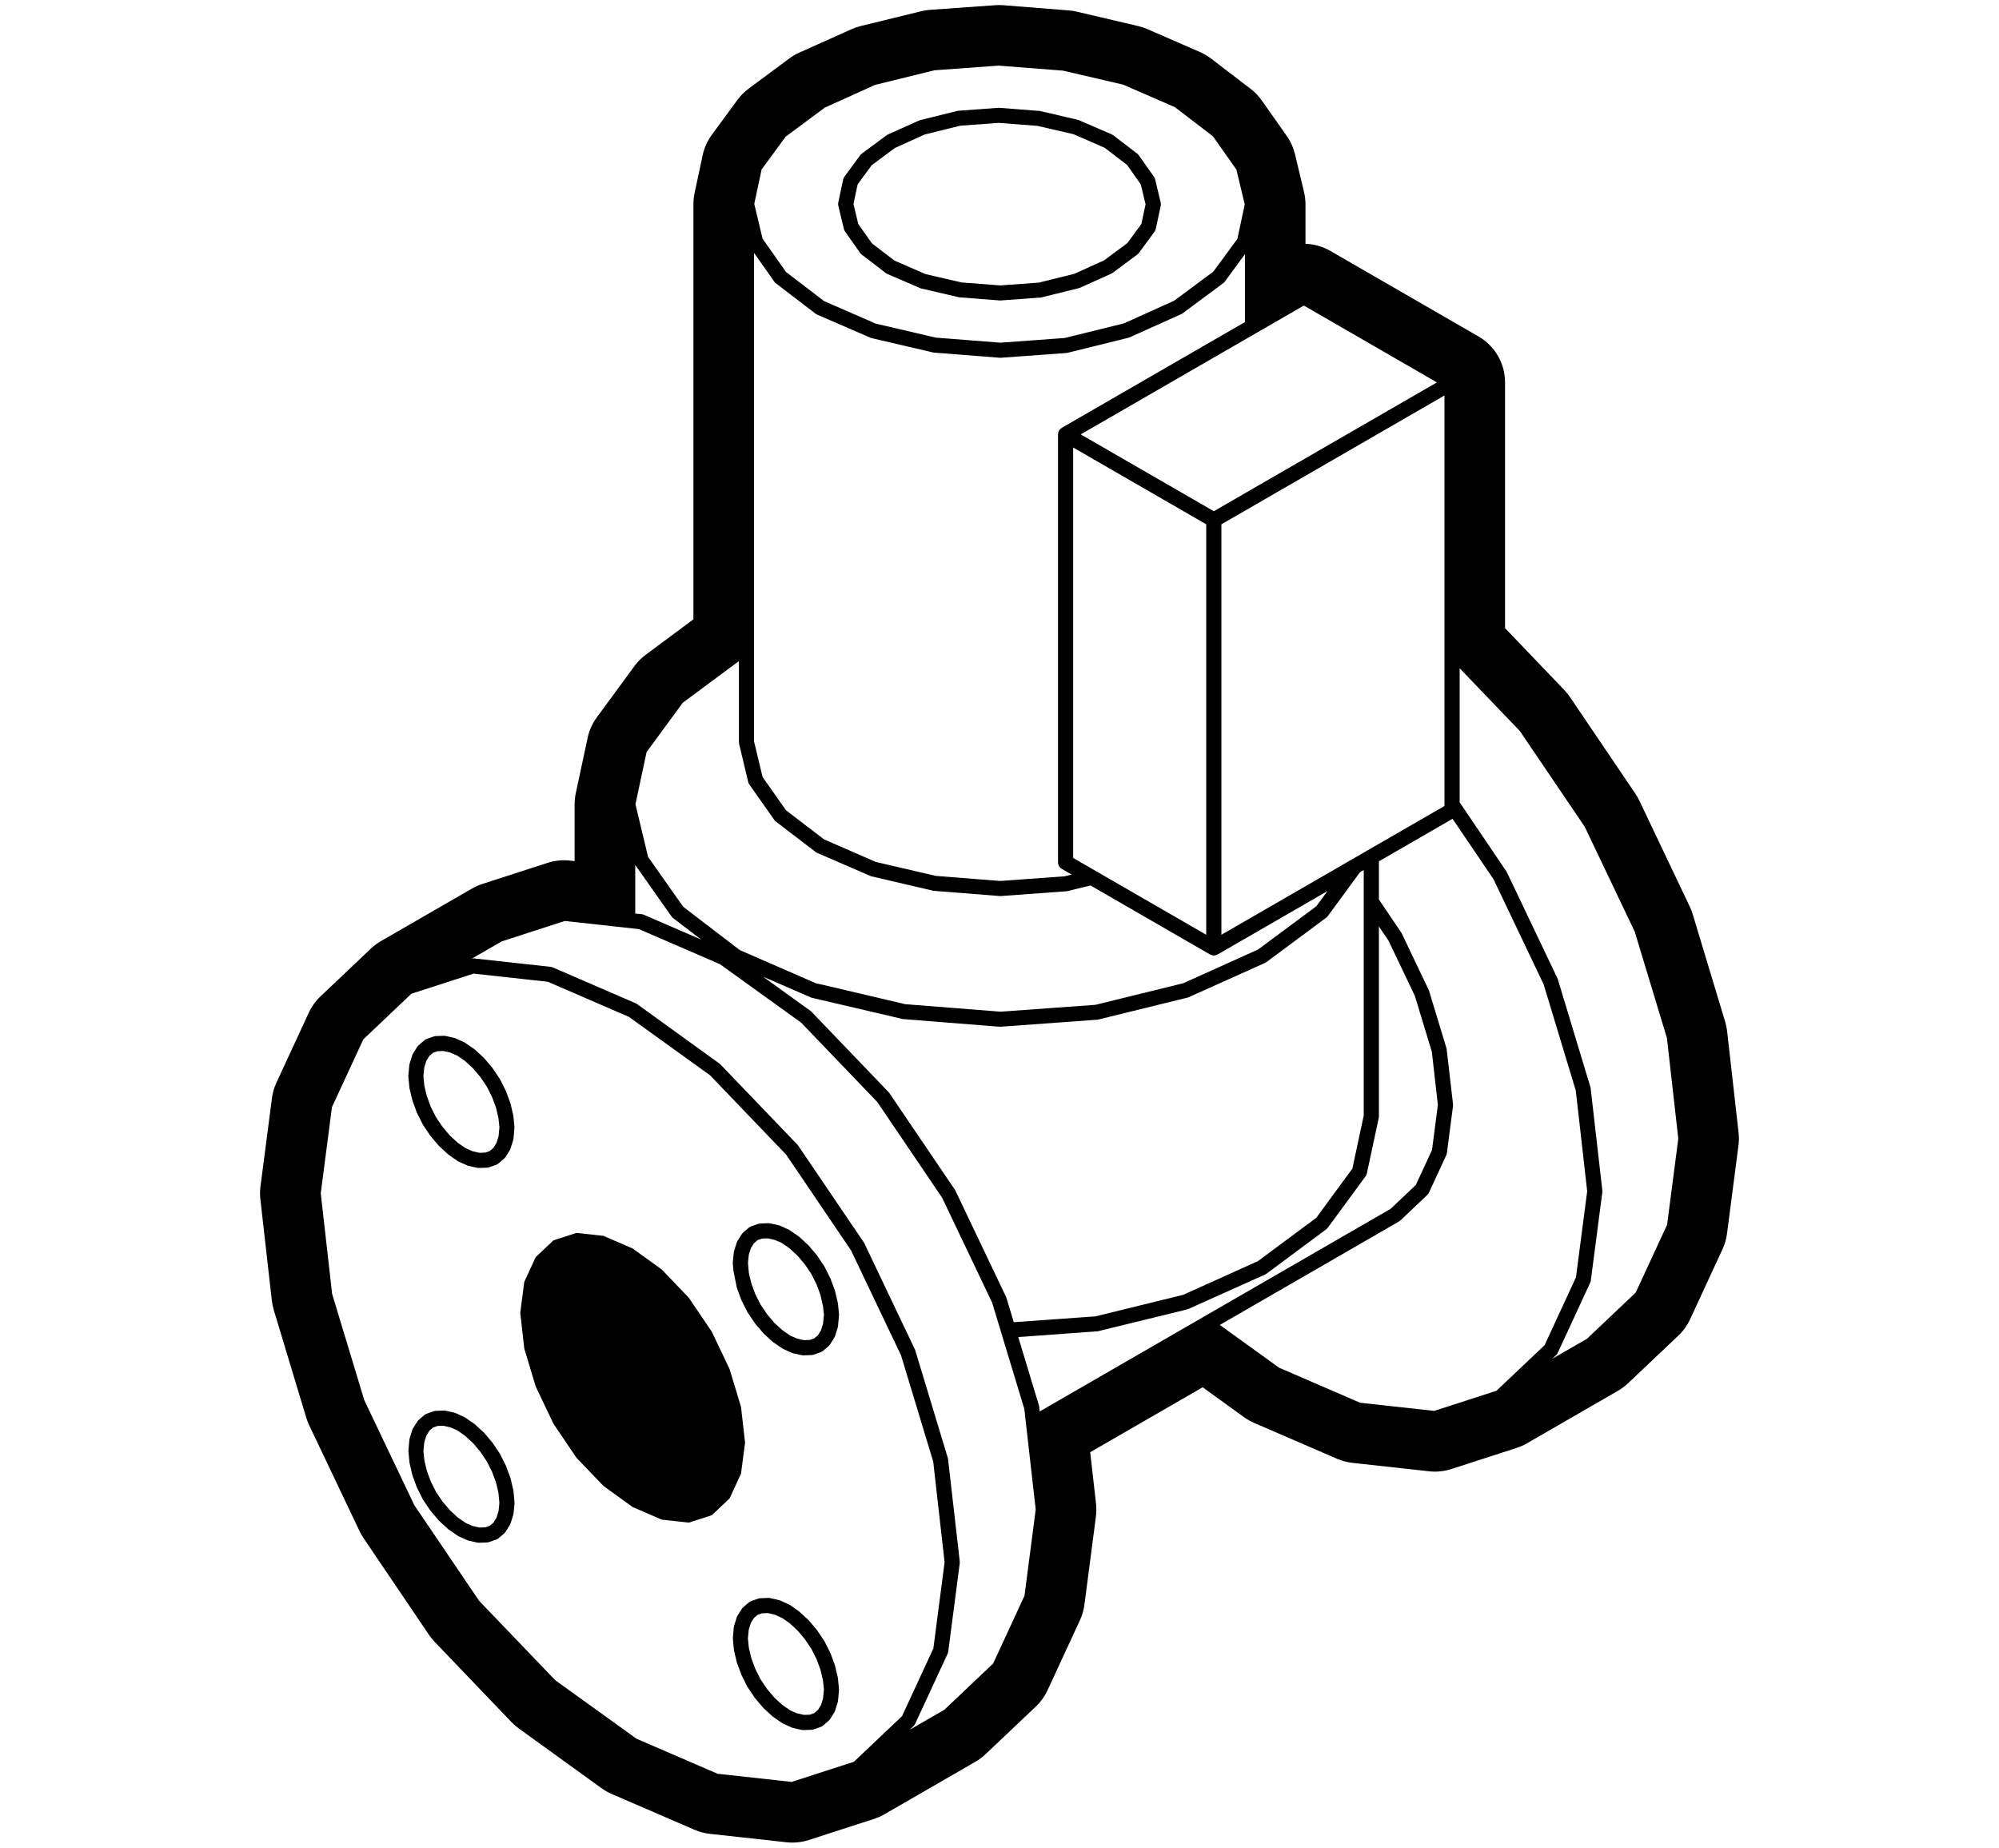 <svg xmlns="http://www.w3.org/2000/svg" viewBox="0 0 132 122"><path class="st0" d="M114.047,68.088c-0.024-0.209-0.066-0.416-0.127-0.617l-2.145-7.107c-0.051-0.169-0.114-0.333-0.19-0.492
			l-3.33-7c-0.076-0.159-0.163-0.313-0.262-0.459l-4.32-6.384c-0.11-0.162-0.234-0.315-0.37-0.458l-3.92-4.097V25.249
			c0-1.25-0.667-2.406-1.75-3.031l-9.788-5.651c-0.508-0.293-1.072-0.449-1.64-0.467v-2.608c0-0.274-0.032-0.548-0.096-0.814
			l-0.599-2.503c-0.103-0.431-0.287-0.838-0.542-1.2l-1.649-2.342c-0.205-0.291-0.453-0.55-0.736-0.766l-2.619-2.003
			c-0.224-0.172-0.468-0.315-0.727-0.428l-3.47-1.513c-0.193-0.085-0.394-0.151-0.599-0.199l-4.054-0.952
			c-0.172-0.04-0.347-0.067-0.523-0.082l-4.336-0.345c-0.175-0.012-0.351-0.014-0.525-0.002l-4.314,0.307
			c-0.197,0.014-0.393,0.045-0.585,0.092l-4.002,0.98c-0.206,0.051-0.407,0.119-0.601,0.206l-3.456,1.551
			c-0.231,0.104-0.45,0.232-0.653,0.383l-2.687,1.994c-0.281,0.209-0.529,0.458-0.736,0.739l-1.696,2.311
			c-0.292,0.399-0.498,0.855-0.601,1.34l-0.533,2.491c-0.051,0.24-0.077,0.485-0.077,0.731v27.425l-3.157,2.345
			c-0.281,0.208-0.529,0.457-0.735,0.739l-2.492,3.396c-0.292,0.398-0.497,0.854-0.6,1.338l-0.784,3.66
			c-0.052,0.24-0.078,0.486-0.078,0.732v3.757l-0.323-0.036c-0.492-0.055-0.988-0.004-1.458,0.149l-4.32,1.397
			c-0.234,0.075-0.459,0.176-0.672,0.299l-6.016,3.471c-0.239,0.138-0.46,0.303-0.661,0.493l-3.329,3.155
			c-0.322,0.305-0.583,0.668-0.769,1.069l-2.144,4.632c-0.149,0.323-0.249,0.667-0.294,1.02l-0.758,5.828
			c-0.037,0.28-0.039,0.563-0.007,0.845l0.758,6.702c0.024,0.209,0.066,0.416,0.127,0.617l2.145,7.106
			c0.051,0.169,0.114,0.333,0.19,0.492l3.33,7.001c0.076,0.159,0.163,0.313,0.262,0.459l4.32,6.384
			c0.11,0.162,0.234,0.315,0.37,0.458l5.078,5.306c0.147,0.153,0.308,0.293,0.48,0.418l5.473,3.952
			c0.206,0.148,0.427,0.273,0.66,0.375l5.474,2.367c0.32,0.138,0.66,0.228,1.006,0.267l5.078,0.558
			c0.127,0.015,0.255,0.021,0.383,0.021c0.365,0,0.729-0.057,1.077-0.17l4.32-1.397c0.234-0.076,0.459-0.176,0.673-0.299
			l6.018-3.475c0.237-0.137,0.457-0.301,0.655-0.489l3.331-3.155c0.322-0.305,0.583-0.669,0.77-1.071l2.143-4.632
			c0.149-0.322,0.248-0.665,0.294-1.018l0.759-5.827c0.037-0.28,0.039-0.564,0.007-0.846l-0.385-3.398l7.427-4.287l2.741,1.979
			c0.206,0.148,0.426,0.273,0.659,0.374l5.474,2.369c0.321,0.139,0.661,0.229,1.008,0.268l5.077,0.558
			c0.492,0.054,0.989,0.004,1.459-0.149l4.32-1.397c0.234-0.075,0.459-0.176,0.672-0.299l6.019-3.475
			c0.237-0.138,0.458-0.302,0.657-0.49l3.33-3.154c0.322-0.305,0.583-0.669,0.769-1.071l2.144-4.633
			c0.149-0.322,0.249-0.666,0.294-1.019l0.758-5.826c0.037-0.28,0.039-0.563,0.007-0.845L114.047,68.088z M60.066,114.217
			l0.254-0.241c0.046-0.044,0.083-0.096,0.11-0.153l2.144-4.631c0.021-0.046,0.036-0.095,0.042-0.146l0.079-0.602l0.679-5.225
			c0.005-0.04,0.005-0.08,0.001-0.121l-0.776-6.791l-2.171-7.177l-3.367-7.065l-4.373-6.45l-5.146-5.364l-5.474-3.952
			c-0.029-0.021-0.061-0.039-0.094-0.054l-5.016-2.171L36.5,63.876c-0.045-0.02-0.094-0.032-0.144-0.038l-5.077-0.558
			c-0.038-0.004-0.075,0.007-0.112,0.011l1.96-1.131l4.167-1.349l4.896,0.537l2.351,1.017l3.003,1.3l5.36,3.86l5.026,5.239
			l4.281,6.319l3.304,6.931l1.424,4.705l0.7,2.313l0.752,6.643l-0.741,5.69l-2.07,4.476l-3.218,3.049L60.066,114.217z
			 M27.166,65.615l4.11-1.329l3.753,0.413l1.144,0.125l5.354,2.317l5.361,3.86l5.025,5.239l4.282,6.319l3.302,6.93l2.126,7.018
			l0.751,6.644l-0.74,5.69l-0.5,1.081l-1.571,3.394l-3.179,3.012l-4.108,1.329l-4.896-0.539l-5.354-2.315l-5.361-3.86l-5.024-5.239
			l-4.282-6.319l-3.303-6.931l-2.125-7.019l-0.751-6.643l0.74-5.69l2.072-4.476L27.166,65.615z M95.384,47.419v5.798l-6.174,3.564
			l0,0l-8.558,4.941V34.62l11.732-6.774l3-1.732V47.419z M80.971,84.215l-2.836,1.279l-3.723,0.914l-2.079,0.51l-5.39,0.385
			l-0.498-1.646l-3.368-7.066l-4.372-6.45l-5.147-5.364l-3.165-2.286l3.191,1.385l6.032,1.41l6.101,0.486l0.347,0.022l6.423-0.466
			l5.968-1.468l5.078-2.279c0.033-0.015,0.064-0.033,0.093-0.055l3.949-2.933c0.04-0.029,0.075-0.065,0.104-0.105l2.127-2.899
			l0.245-0.141v16.209l-0.75,3.505l-2.383,3.248l-3.845,2.855L80.971,84.215z M70.864,56.649V29.547l8.788,5.073v27.102
			L70.864,56.649z M91.885,26.981l-11.733,6.774l-8.788-5.073l8.595-4.963l6.138-3.544l8.788,5.075L91.885,26.981z M79.459,22.853
			l-9.345,5.396c-0.006,0.004-0.009,0.012-0.016,0.016c-0.068,0.043-0.128,0.098-0.167,0.167c-0.039,0.068-0.057,0.146-0.061,0.226
			c0,0.009-0.006,0.015-0.006,0.024v28.256c0,0.179,0.095,0.344,0.25,0.433l0.649,0.375l-0.465,0.115l-4.256,0.308l-4.244-0.334
			l-3.969-0.923l-3.414-1.488l-2.51-1.92l-1.55-2.2l-0.563-2.353v-2.309v-3.816V16.699l1.339,1.901
			c0.029,0.041,0.064,0.078,0.105,0.109l1.556,1.191l1.063,0.813c0.032,0.024,0.067,0.045,0.104,0.061l3.556,1.541l4.129,0.964
			l4.412,0.346l4.397-0.321l4.088-1.009l3.456-1.551c0.033-0.015,0.064-0.033,0.093-0.055l1.117-0.829l1.569-1.165
			c0.04-0.029,0.076-0.065,0.105-0.105l1.326-1.807v4.484L79.459,22.853z M81.708,15.772l-1.588,2.164l-0.913,0.677l-1.67,1.24
			l-3.319,1.499l-3.919,0.966l-4.239,0.309l-4.261-0.333l-3.969-0.924l-3.414-1.488l-1.622-1.241l-0.888-0.679l-1.55-2.2
			l-0.55-2.299l0.486-2.275l1.588-2.164l2.583-1.917l3.319-1.5l3.919-0.965l4.239-0.309l4.261,0.333l3.969,0.924l3.414,1.488
			l2.51,1.921l1.55,2.2l0.55,2.299L81.708,15.772z M48.793,47.383v1.625c0,0.021,0.009,0.038,0.012,0.058
			c0.002,0.02-0.003,0.039,0.002,0.059l0.599,2.504c0.015,0.062,0.041,0.12,0.078,0.172l1.649,2.341
			c0.029,0.041,0.064,0.078,0.105,0.109l2.619,2.004c0.032,0.024,0.067,0.045,0.104,0.061l3.555,1.54l4.128,0.963l4.412,0.348
			l4.397-0.321l1.557-0.38l7.893,4.556c0.007,0.004,0.016,0.002,0.022,0.006c0.072,0.037,0.149,0.061,0.228,0.061
			c0.078,0,0.154-0.024,0.226-0.06c0.007-0.004,0.016-0.002,0.024-0.006l7.254-4.188l-0.736,1.004l-3.845,2.855l-4.942,2.228
			l-5.799,1.425l-6.265,0.453l-6.298-0.496l-5.491-1.291l-0.382-0.08l-5.043-2.198l-3.74-2.86l-0.168-0.239l-2.156-3.061
			l-0.832-3.475l0.738-3.445l2.383-3.249l3.712-2.756V47.383z M41.947,57.111l2.395,3.4c0.029,0.041,0.064,0.078,0.105,0.109
			l0.477,0.365l1.379,1.054l-1.425-0.616l-2.358-1.021c-0.045-0.02-0.094-0.032-0.144-0.038l-0.428-0.047V57.111z M68.657,93.195
			l-0.042-0.362l-0.793-2.622l-0.583-1.927l4.487-0.326l0.762-0.055l5.642-1.379l0.327-0.088l3.554-1.595l1.524-0.684
			c0.033-0.015,0.064-0.033,0.093-0.055l3.949-2.933c0.04-0.029,0.132-0.143,0.161-0.183l2.435-3.318
			c0.042-0.057,0.071-0.122,0.086-0.191l0.784-3.661c0.007-0.034,0.011-0.069,0.011-0.104V61.173l0.625,0.921l1.747,3.658
			l1.124,3.699l0.397,3.511L94.56,75.93l-1.069,2.313l-1.664,1.575l-9.32,5.381l-3.134,1.809c-0.002,0.001-0.004,0.003-0.007,0.004
			L68.657,93.195z M83.395,85.84l8.985-5.188c0.016-0.009,0.025-0.025,0.04-0.035c0.018-0.012,0.038-0.019,0.054-0.034l1.774-1.681
			c0.046-0.044,0.083-0.096,0.11-0.153L95.5,76.28c0.021-0.046,0.035-0.095,0.042-0.146l0.404-3.104
			c0.005-0.04,0.005-0.08,0.001-0.121l-0.422-3.659l-1.169-3.857l-1.811-3.794l-1.491-2.205v-2.522l4.862-2.807l2.71,3.997
			l3.304,6.931l2.125,7.019l0.752,6.642l-0.742,5.69l-0.501,1.083l-1.569,3.393l-3.178,3.01l-4.11,1.33l-4.896-0.538l-5.354-2.317
			l-3.908-2.821L83.395,85.84z M102.501,89.718l0.251-0.237c0.046-0.044,0.083-0.096,0.11-0.153l2.143-4.633
			c0.021-0.046,0.036-0.095,0.042-0.146l0.078-0.601l0.681-5.226c0.005-0.04,0.005-0.08,0.001-0.121l-0.777-6.79l-2.17-7.177
			l-3.368-7.066l-3.107-4.592v-4.512v-4.341l3.977,4.147l4.282,6.319l3.303,6.93l2.125,7.02l0.751,6.643l-0.74,5.688l-2.072,4.477
			l-3.217,3.049L102.501,89.718z"/>
		<polygon class="st0" points="35.373,91.543 36.545,94.006 38.064,96.252 39.851,98.118 41.775,99.508 43.702,100.341 
			45.487,100.537 47.006,100.046 47.007,100.046 48.178,98.936 48.931,97.307 49.199,95.257 48.931,92.899 48.178,90.4 
			47.006,87.938 45.487,85.692 43.702,83.826 41.775,82.436 39.851,81.603 38.064,81.406 36.545,81.898 35.373,83.008 34.62,84.637 
			34.354,86.687 34.62,89.044 		"/>
		<path class="st0" d="M55.139,109.975l-0.298-0.812l-0.4-0.797l-0.492-0.733l-0.563-0.665l-0.615-0.565l-0.586-0.413
			c-0.026-0.019-0.054-0.035-0.083-0.048l-0.585-0.263c-0.031-0.014-0.063-0.024-0.096-0.032l-0.563-0.126
			c-0.042-0.01-0.085-0.014-0.127-0.012l-0.52,0.019c-0.05,0.002-0.099,0.012-0.146,0.027l-0.459,0.159
			c-0.06,0.021-0.116,0.053-0.164,0.095l-0.368,0.318c-0.038,0.032-0.07,0.07-0.097,0.113l-0.276,0.441
			c-0.022,0.035-0.041,0.074-0.053,0.114l-0.173,0.55c-0.011,0.033-0.018,0.066-0.021,0.101l-0.064,0.733l0.074,0.779l0.19,0.81
			l0.298,0.812l0.4,0.798l0.493,0.733l0.563,0.665l0.616,0.565l0.668,0.46l0.586,0.263c0.031,0.014,0.063,0.024,0.095,0.032
			l0.562,0.126c0.036,0.008,0.073,0.012,0.109,0.012c0.006,0,0.012,0,0.018,0l0.052-0.002l0.469-0.017
			c0.05-0.002,0.099-0.012,0.146-0.027l0.458-0.159c0.06-0.021,0.115-0.053,0.163-0.094l0.19-0.164l0.179-0.154
			c0.038-0.033,0.07-0.071,0.097-0.113l0.276-0.44c0.023-0.036,0.041-0.075,0.054-0.116l0.172-0.551
			c0.01-0.032,0.017-0.065,0.02-0.099l0.065-0.734l-0.075-0.778L55.139,109.975z M54.349,112.146l-0.138,0.44l-0.201,0.322
			l-0.24,0.206l-0.297,0.104l-0.382,0.014l-0.455-0.102l-0.452-0.193l-0.532-0.37l-0.521-0.479l-0.487-0.576l-0.427-0.634
			l-0.346-0.691l-0.259-0.702l-0.163-0.684l-0.064-0.617l0.059-0.588l0.139-0.439l0.202-0.323l0.238-0.206l0.298-0.104l0.381-0.014
			l0.451,0.101l0.496,0.224l0.492,0.342l0.52,0.479l0.487,0.576l0.427,0.635l0.347,0.69l0.258,0.7l0.162,0.685l0.065,0.616
			L54.349,112.146z"/>
		<path class="st0" d="M27.227,97.396l0.298,0.813l0.4,0.798l0.493,0.733l0.562,0.665l0.617,0.567l0.666,0.458l0.586,0.265
			c0.031,0.014,0.063,0.024,0.097,0.032l0.563,0.126c0.036,0.008,0.072,0.012,0.109,0.012c0.006,0,0.012,0,0.019,0l0.52-0.02
			c0.05-0.002,0.099-0.012,0.146-0.028l0.267-0.093l0.192-0.067c0.059-0.021,0.113-0.052,0.161-0.092l0.369-0.316
			c0.039-0.033,0.072-0.072,0.099-0.115l0.275-0.442c0.022-0.036,0.041-0.075,0.053-0.115l0.172-0.551
			c0.01-0.032,0.017-0.065,0.021-0.099l0.064-0.638c0.003-0.032,0.003-0.064,0-0.096l-0.075-0.78l-0.189-0.808l-0.298-0.813
			l-0.4-0.796l-0.492-0.735l-0.562-0.664l-0.616-0.566l-0.669-0.461l-0.584-0.263c-0.031-0.014-0.063-0.024-0.096-0.032
			l-0.563-0.126c-0.042-0.01-0.085-0.013-0.127-0.012l-0.52,0.019c-0.05,0.002-0.1,0.012-0.147,0.028l-0.46,0.161
			c-0.059,0.021-0.113,0.052-0.161,0.093l-0.116,0.1l-0.251,0.216c-0.038,0.033-0.071,0.071-0.098,0.114l-0.276,0.441
			c-0.023,0.036-0.041,0.075-0.053,0.115l-0.172,0.551c-0.01,0.032-0.017,0.065-0.02,0.099l-0.065,0.733l0.076,0.781L27.227,97.396z
			 M28.017,95.226l0.138-0.441l0.191-0.305l0.011-0.017l0.238-0.205l0.299-0.104l0.38-0.014l0.456,0.102l0.451,0.193l0.533,0.371
			l0.521,0.479l0.486,0.574l0.427,0.637l0.347,0.69l0.259,0.702l0.161,0.682l0.061,0.665l-0.055,0.54l-0.138,0.441l-0.201,0.322
			l-0.239,0.205l-0.298,0.104l-0.065,0.002l-0.314,0.012l-0.455-0.102l-0.453-0.196l-0.531-0.368l-0.521-0.479l-0.487-0.576
			l-0.428-0.634l-0.346-0.69l-0.259-0.703l-0.162-0.682l-0.065-0.618L28.017,95.226z"/>
		<path class="st0" d="M27.227,72.651l0.298,0.813l0.4,0.798l0.493,0.734l0.562,0.664l0.616,0.566l0.584,0.412
			c0.026,0.019,0.054,0.034,0.083,0.048l0.585,0.264c0.031,0.014,0.063,0.024,0.096,0.032l0.563,0.126
			c0.036,0.008,0.072,0.012,0.109,0.012c0.006,0,0.012,0,0.019,0l0.52-0.02c0.049-0.002,0.098-0.012,0.145-0.027l0.458-0.159
			c0.06-0.021,0.114-0.053,0.162-0.094l0.369-0.317c0.039-0.033,0.071-0.071,0.098-0.114l0.276-0.441
			c0.022-0.036,0.041-0.075,0.053-0.116l0.172-0.552c0.01-0.031,0.017-0.064,0.02-0.098l0.065-0.733l-0.075-0.78L33.71,72.86
			l-0.298-0.813l-0.4-0.797l-0.492-0.733l-0.563-0.665l-0.617-0.567l-0.667-0.457l-0.584-0.265
			c-0.031-0.015-0.063-0.025-0.097-0.033l-0.563-0.126c-0.042-0.009-0.085-0.017-0.127-0.012l-0.52,0.019
			c-0.05,0.002-0.1,0.012-0.147,0.028l-0.139,0.049l-0.321,0.113c-0.059,0.021-0.114,0.052-0.161,0.093l-0.368,0.317
			c-0.038,0.033-0.071,0.071-0.097,0.114l-0.276,0.441c-0.022,0.036-0.041,0.074-0.053,0.115l-0.007,0.022l-0.165,0.527
			c-0.01,0.032-0.017,0.065-0.021,0.099l-0.065,0.733l0.076,0.781L27.227,72.651z M29.273,69.395l0.455,0.102l0.453,0.196
			l0.532,0.368l0.521,0.479l0.487,0.576l0.427,0.635l0.347,0.69l0.259,0.702l0.161,0.682l0.065,0.617l-0.06,0.588l-0.138,0.442
			l-0.201,0.322L32.341,76l-0.298,0.104l-0.38,0.015l-0.451-0.101l-0.498-0.225l-0.491-0.341l-0.521-0.479l-0.486-0.575
			l-0.428-0.635l-0.346-0.69l-0.259-0.703l-0.162-0.682l-0.065-0.618l0.06-0.588l0.138-0.439l0.202-0.323l0.239-0.206l0.298-0.104
			L29.273,69.395z"/>
		<path class="st0" d="M48.435,83.929l0.22,1.096l0.298,0.812l0.4,0.798l0.493,0.733l0.562,0.665l0.617,0.567l0.256,0.176
			l0.41,0.282l0.586,0.265c0.031,0.014,0.063,0.024,0.097,0.032l0.562,0.126c0.036,0.008,0.073,0.012,0.109,0.012
			c0.006,0,0.013,0,0.019,0l0.521-0.02c0.05-0.002,0.099-0.012,0.146-0.028l0.458-0.16c0.059-0.021,0.113-0.052,0.161-0.092
			l0.369-0.316c0.039-0.033,0.072-0.072,0.099-0.115l0.275-0.442c0.022-0.036,0.041-0.075,0.053-0.115l0.172-0.551
			c0.01-0.032,0.017-0.065,0.02-0.099l0.065-0.734l-0.058-0.631c-0.002-0.022-0.013-0.126-0.018-0.148l-0.189-0.808l-0.298-0.813
			l-0.4-0.796l-0.492-0.736l-0.563-0.662l-0.615-0.567l-0.669-0.461l-0.585-0.263c-0.031-0.014-0.063-0.024-0.096-0.032
			l-0.563-0.126c-0.042-0.01-0.085-0.011-0.127-0.012l-0.52,0.019c-0.05,0.002-0.1,0.012-0.147,0.028l-0.46,0.161
			c-0.059,0.021-0.113,0.052-0.161,0.093l-0.368,0.316c-0.038,0.033-0.071,0.071-0.098,0.114l-0.276,0.441
			c-0.022,0.035-0.041,0.074-0.053,0.114l-0.173,0.551c-0.011,0.033-0.018,0.066-0.021,0.101l-0.063,0.638
			c-0.003,0.031-0.003,0.063,0,0.095l0.031,0.347L48.435,83.929z M49.583,82.413l0.202-0.323l0.238-0.205l0.299-0.104l0.38-0.014
			l0.456,0.102l0.451,0.193l0.533,0.37l0.521,0.481l0.487,0.573l0.427,0.637l0.347,0.69l0.258,0.702l0.168,0.763l0.059,0.536
			l-0.06,0.588l-0.138,0.441l-0.201,0.322l-0.239,0.205l-0.298,0.104l-0.381,0.015l-0.454-0.102l-0.453-0.196l-0.532-0.368
			l-0.521-0.479l-0.487-0.576l-0.427-0.634l-0.346-0.691l-0.259-0.702l-0.163-0.68l-0.059-0.669l0.054-0.539L49.583,82.413z"/>
		<path class="st0" d="M76.279,11.849c-0.015-0.062-0.041-0.12-0.077-0.172l-1.003-1.424c-0.029-0.041-0.065-0.078-0.105-0.109
			l-1.592-1.218c-0.032-0.024-0.067-0.045-0.104-0.061L71.53,8.059l-0.327-0.141l-2.541-0.591l-2.71-0.21l-2.706,0.199l-2.52,0.625
			l-0.158,0.071l-1.942,0.871c-0.033,0.015-0.064,0.033-0.093,0.055L56.9,10.151c-0.04,0.029-0.076,0.065-0.105,0.105l-1.031,1.405
			c-0.042,0.057-0.071,0.122-0.086,0.191l-0.324,1.515c-0.016,0.073-0.015,0.148,0.003,0.221l0.364,1.521
			c0.015,0.062,0.041,0.12,0.077,0.172l1.003,1.424c0.029,0.041,0.065,0.078,0.105,0.109l1.592,1.218
			c0.032,0.024,0.067,0.045,0.104,0.061l2.194,0.947l2.541,0.591l2.71,0.21l2.706-0.199l2.52-0.625l2.1-0.942
			c0.033-0.015,0.064-0.033,0.093-0.055l1.634-1.213c0.04-0.029,0.076-0.065,0.105-0.105l1.031-1.405
			c0.042-0.057,0.071-0.122,0.086-0.191l0.324-1.515c0.016-0.073,0.015-0.148-0.003-0.221L76.279,11.849z M75.367,14.792
			l-0.923,1.258l-1.53,1.136l-1.964,0.891l-2.35,0.582l-2.548,0.187l-2.561-0.197l-2.38-0.551l-2.053-0.896l-1.483-1.134
			l-0.903-1.283l-0.315-1.317l0.278-1.3l0.923-1.258l1.53-1.136l1.964-0.891l2.35-0.582l2.548-0.187l2.561,0.197l2.38,0.551
			l2.053,0.895l1.483,1.135l0.903,1.283l0.315,1.317L75.367,14.792z"/></svg>